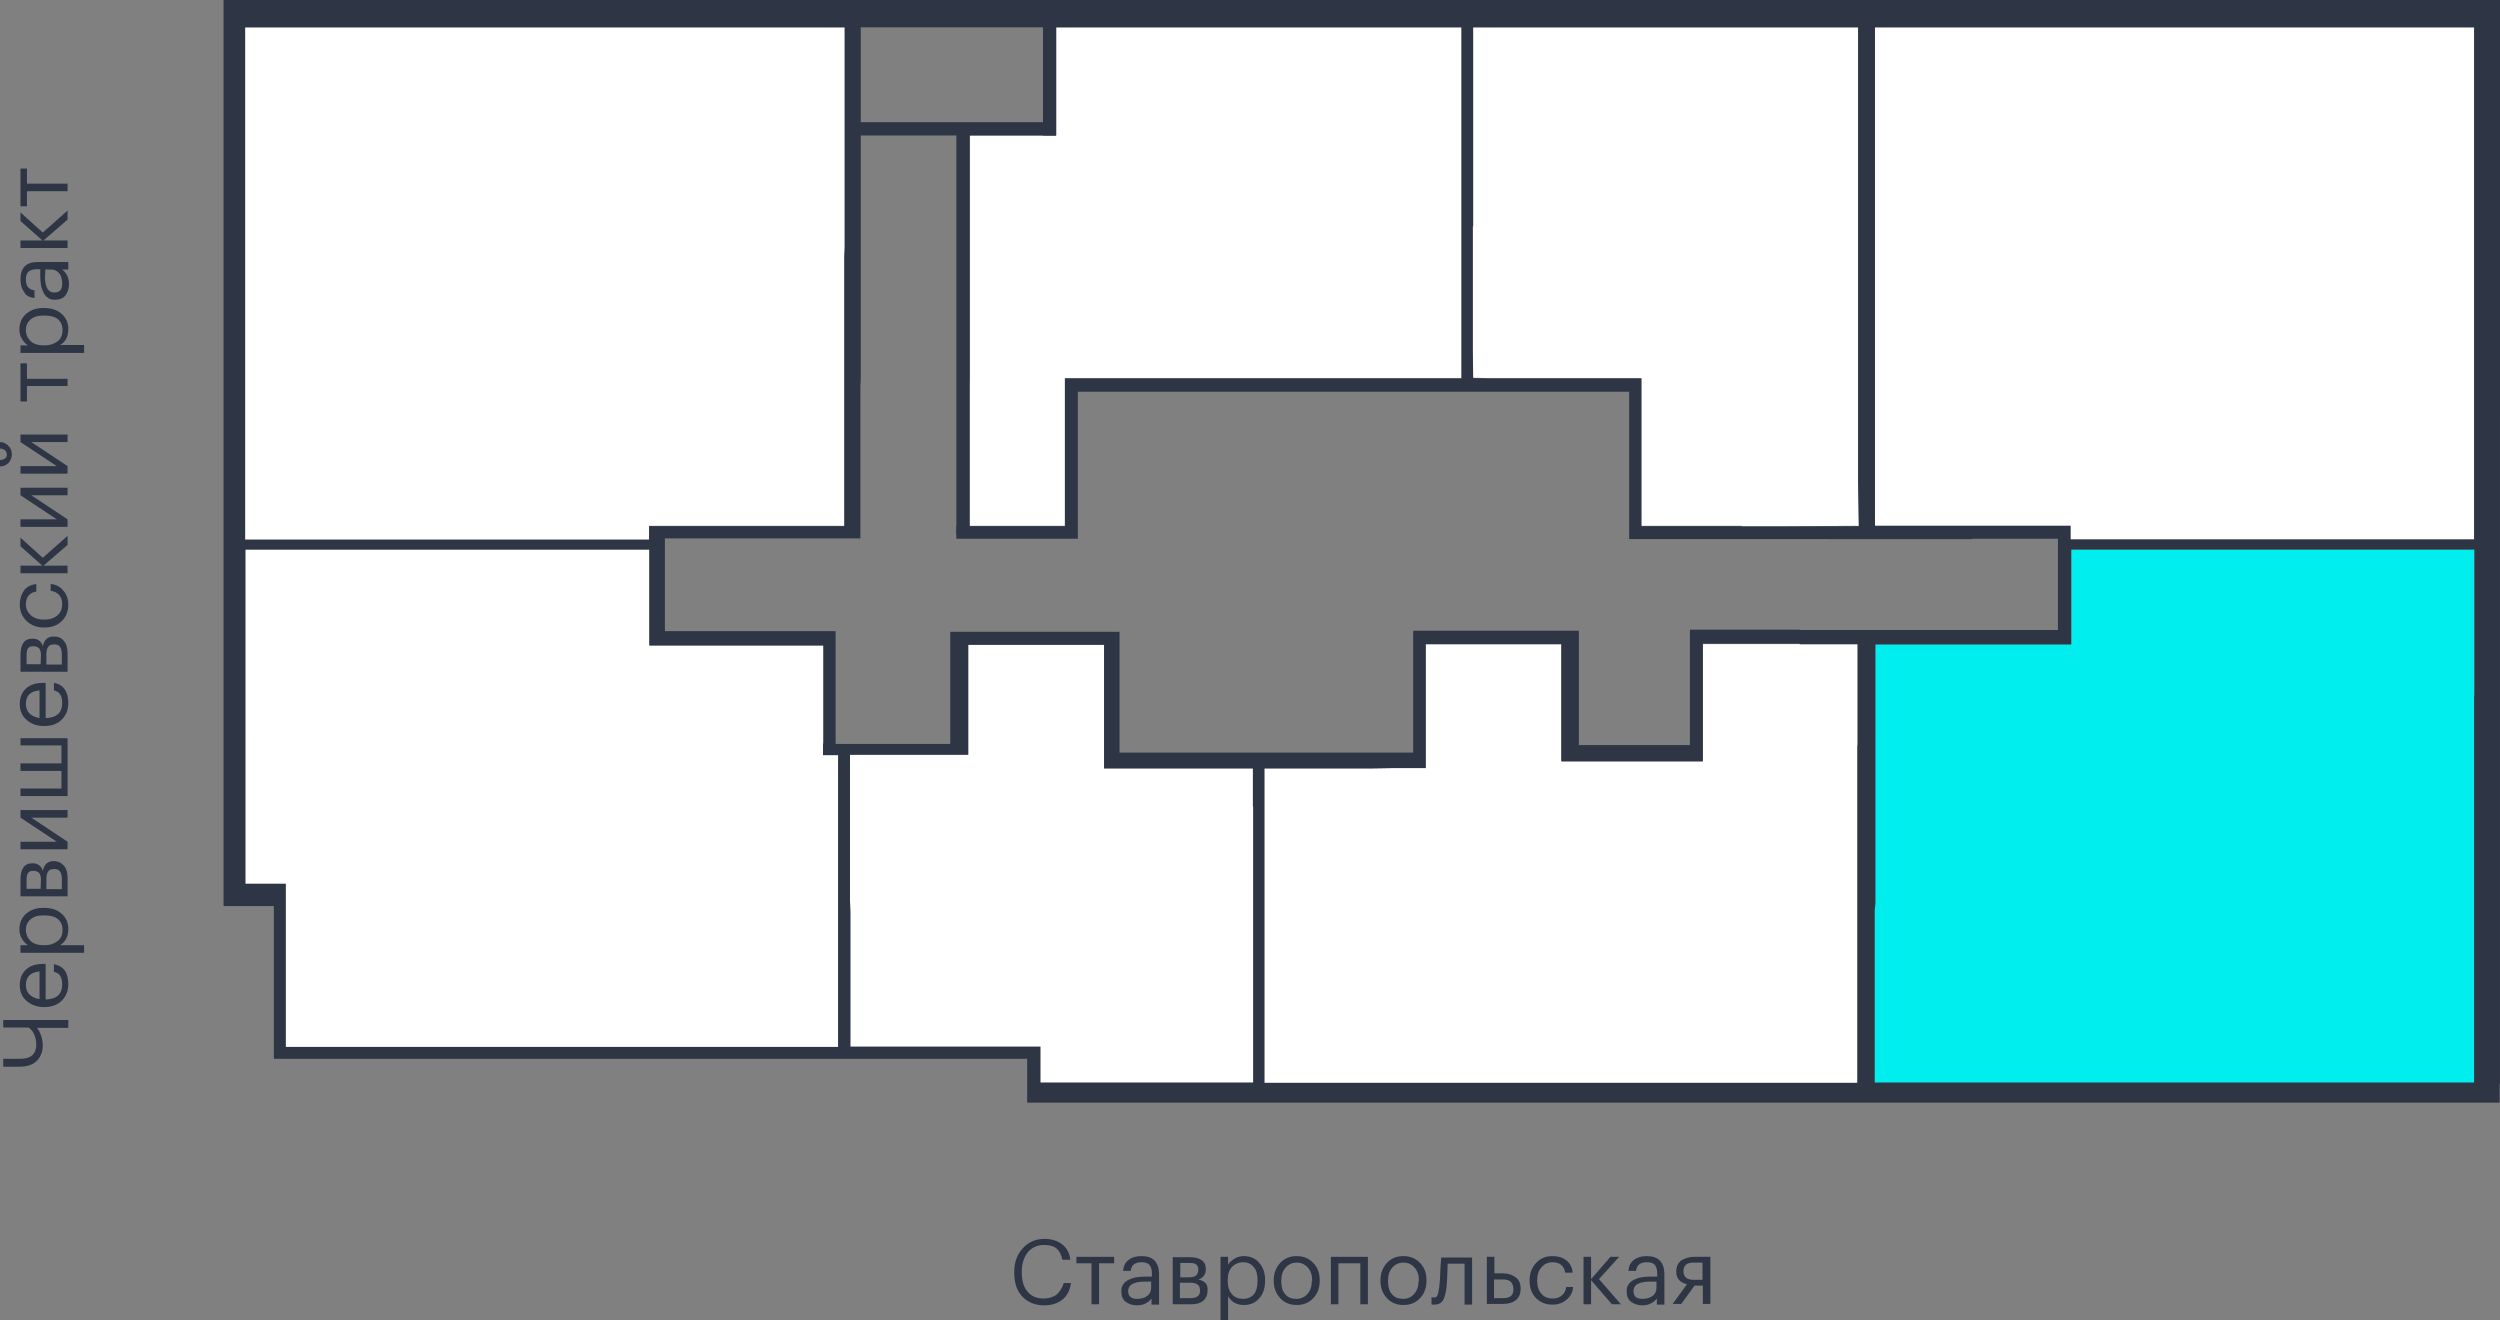 <?xml version="1.0" encoding="utf-8"?><!--Generator: Adobe Illustrator 26.1.0, SVG Export Plug-In . SVG Version: 6.00 Build 0)--><svg version="1.1" id="Слой_1" xmlns:xodm="http://www.corel.com/coreldraw/odm/2003" xmlns="http://www.w3.org/2000/svg" xmlns:xlink="http://www.w3.org/1999/xlink" x="0px" y="0px" viewBox="0 0 695.6 367.4" style="enable-background:new 0 0 695.6 367.4;" xml:space="preserve"><rect x="0" y="0" width="695.6" height="367.4" fill="#808080" stroke="none"/><style type="text/css">.st0{fill-rule:evenodd;clip-rule:evenodd;fill:#2E3545;}
	.st1{fill-rule:evenodd;clip-rule:evenodd;fill:#FFFFFF;}
	.st2{fill-rule:evenodd;clip-rule:evenodd;fill:#00EEEE;}
	.st3{fill:#FFFFFF;}
	.st4{fill:#2E3545;}</style><g><g><path class="st0" d="M0.9,285.9h7c0.4,0.2,0.8,0.6,1.1,1c0.7,1,1.1,2.3,1.1,3.8c0,1.3-0.4,2.2-1.1,2.9c-0.8,0.7-1.9,1-3.3,1H0.9
			v2.2h4.5c2.1,0,3.7-0.5,4.8-1.6c1.1-1.1,1.7-2.5,1.7-4.3c0-1.3-0.3-2.5-0.8-3.6c-0.2-0.5-0.5-0.9-0.8-1.3h8.7v-2.2H0.9V285.9z"/><path class="st0" d="M15,268.3v2.1c1.5,0.3,2.3,1.4,2.3,3.5c0,2.7-1.5,4.1-4.6,4.2v-9.9H12c-2.2,0-3.8,0.6-4.9,1.7
			c-1.1,1.1-1.6,2.5-1.6,4.2c0,1.8,0.6,3.3,1.9,4.4c1.3,1.1,2.9,1.7,4.8,1.7h0.2c2,0,3.6-0.6,4.8-1.8c1.2-1.2,1.8-2.7,1.8-4.6
			c0-1.5-0.3-2.8-1-3.8C17.3,269.1,16.3,268.5,15,268.3z M11,278c-1.2-0.2-2.1-0.6-2.8-1.3c-0.7-0.7-1-1.6-1-2.6
			c0-2.3,1.3-3.6,3.8-3.8V278z"/><path class="st0" d="M19,258.5c0-1.8-0.6-3.2-1.9-4.3c-1.2-1.1-2.9-1.6-4.9-1.6h-0.2c-2,0-3.6,0.6-4.8,1.7
			c-1.2,1.1-1.8,2.5-1.8,4.3c0,0.9,0.2,1.8,0.7,2.6c0.5,0.8,1,1.4,1.7,1.8H5.7v2.1h17.7v-2.1h-6.7C18.3,262,19,260.5,19,258.5z
			 M12.4,263h-0.2c-1.6,0-2.9-0.4-3.7-1.2c-0.8-0.8-1.3-1.8-1.3-3.1c0-1.2,0.4-2.1,1.3-2.9c0.9-0.8,2.1-1.1,3.7-1.1h0.2
			c1.6,0,2.8,0.3,3.7,1c0.8,0.7,1.3,1.7,1.3,3c0,1.3-0.4,2.4-1.3,3.1S14,263,12.4,263z"/><path class="st0" d="M14.9,239.6c-1.6,0-2.6,0.9-3,2.7c-0.2-0.7-0.5-1.2-1.1-1.6c-0.5-0.4-1.1-0.5-1.7-0.5H9
			c-2.2,0-3.3,1.5-3.3,4.6v4.6h13.1v-5.1c0-1.5-0.3-2.6-1-3.4S16.2,239.6,14.9,239.6L14.9,239.6z M11.3,247.3H7.4v-2.5
			c0-0.9,0.1-1.5,0.4-1.9c0.3-0.4,0.7-0.6,1.4-0.6h0.1c0.7,0,1.2,0.2,1.6,0.6c0.3,0.4,0.5,1,0.5,1.9L11.3,247.3L11.3,247.3z
			 M15.1,241.8c0.7,0,1.3,0.2,1.6,0.7c0.3,0.4,0.5,1.1,0.5,2v2.9h-4.3v-2.9c0-0.9,0.2-1.6,0.5-2C13.7,242,14.3,241.8,15.1,241.8
			L15.1,241.8z"/><polygon class="st0" points="18.8,225.4 5.7,225.4 5.7,227.5 15.8,234.2 5.7,234.2 5.7,236.3 18.8,236.3 18.8,234.2 8.7,227.5 
			18.8,227.5 		"/><polygon class="st0" points="18.8,205.4 5.7,205.4 5.7,207.4 17.1,207.4 17.1,212.4 5.7,212.4 5.7,214.5 17.1,214.5 17.1,219.4 
			5.7,219.4 5.7,221.5 18.8,221.5 		"/><path class="st0" d="M12.2,202h0.2c2,0,3.6-0.6,4.8-1.8c1.2-1.2,1.8-2.7,1.8-4.6c0-1.5-0.3-2.8-1-3.8c-0.7-1-1.7-1.6-3-1.8v2.1
			c1.5,0.3,2.3,1.4,2.3,3.5c0,2.7-1.5,4.1-4.6,4.2V190H12c-2.2,0-3.8,0.6-4.9,1.7c-1.1,1.1-1.6,2.5-1.6,4.2c0,1.8,0.6,3.3,1.9,4.4
			C8.6,201.4,10.2,202,12.2,202z M11,192.1v7.7c-1.2-0.2-2.1-0.6-2.8-1.3c-0.7-0.7-1-1.6-1-2.6C7.2,193.5,8.5,192.3,11,192.1z"/><path class="st0" d="M14.9,177.1c-1.6,0-2.6,0.9-3,2.7c-0.2-0.7-0.5-1.2-1.1-1.6c-0.5-0.4-1.1-0.5-1.7-0.5H9
			c-2.2,0-3.3,1.5-3.3,4.6v4.6h13.1v-5.1c0-1.5-0.3-2.6-1-3.4C17.2,177.5,16.2,177.1,14.9,177.1L14.9,177.1z M11.3,184.8H7.4v-2.5
			c0-0.9,0.1-1.5,0.4-1.9c0.3-0.4,0.7-0.6,1.4-0.6h0.1c0.7,0,1.2,0.2,1.6,0.6c0.3,0.4,0.5,1,0.5,1.9L11.3,184.8L11.3,184.8z
			 M15.1,179.3c0.7,0,1.3,0.2,1.6,0.7c0.3,0.4,0.5,1.1,0.5,2v2.9h-4.3V182c0-0.9,0.2-1.6,0.5-2C13.7,179.5,14.3,179.3,15.1,179.3
			L15.1,179.3z"/><path class="st0" d="M7.4,172.8c1.3,1.2,2.9,1.8,4.8,1.8h0.2c2,0,3.6-0.6,4.8-1.8c1.2-1.2,1.8-2.7,1.8-4.6c0-1.6-0.5-2.9-1.4-3.9
			c-0.9-1.1-2.1-1.7-3.5-1.8v1.9c1,0.1,1.8,0.5,2.4,1.2c0.6,0.7,0.8,1.6,0.8,2.5c0,1.3-0.4,2.3-1.3,3.1c-0.9,0.8-2.1,1.2-3.6,1.2
			h-0.2c-1.5,0-2.7-0.4-3.6-1.2s-1.4-1.8-1.4-3c0-2.1,1-3.3,2.9-3.6v-2.1c-1.6,0.2-2.7,0.8-3.5,1.9c-0.7,1.1-1.1,2.3-1.1,3.8
			C5.5,170,6.1,171.5,7.4,172.8z"/><polygon class="st0" points="5.7,159.5 18.8,159.5 18.8,157.4 12.1,157.4 18.8,151.6 18.8,149.1 11.9,155.2 5.7,149.6 5.7,152 
			11.8,157.4 5.7,157.4 		"/><polygon class="st0" points="5.7,146.6 18.8,146.6 18.8,144.5 8.7,137.8 18.8,137.8 18.8,135.7 5.7,135.7 5.7,137.8 15.8,144.5 
			5.7,144.5 		"/><path class="st0" d="M3.3,126.4c0-0.9-0.3-1.7-0.9-2.3C1.7,123.4,1,123,0,123v1.8c1.2,0.1,1.9,0.7,1.9,1.7c0,0.9-0.6,1.4-1.9,1.5
			v1.8c1,0,1.7-0.4,2.4-1C3,128,3.3,127.3,3.3,126.4z"/><polygon class="st0" points="5.7,131.8 18.8,131.8 18.8,129.7 8.7,123 18.8,123 18.8,120.9 5.7,120.9 5.7,123 15.8,129.7 
			5.7,129.7 		"/><polygon class="st0" points="5.7,101.1 5.7,111.7 7.5,111.7 7.5,107.4 18.8,107.4 18.8,105.4 7.5,105.4 7.5,101.1 		"/><path class="st0" d="M19,91.6c0-1.8-0.6-3.2-1.9-4.3c-1.2-1.1-2.9-1.6-4.9-1.6h-0.2c-2,0-3.6,0.6-4.8,1.7
			c-1.2,1.1-1.8,2.5-1.8,4.3c0,0.9,0.2,1.8,0.7,2.6c0.5,0.8,1,1.4,1.7,1.8H5.7v2.1h17.7V96h-6.7C18.3,95.1,19,93.6,19,91.6z
			 M12.4,96.1h-0.2c-1.6,0-2.9-0.4-3.7-1.2c-0.8-0.8-1.3-1.8-1.3-3.1c0-1.2,0.4-2.1,1.3-2.9c0.9-0.8,2.1-1.1,3.7-1.1h0.2
			c1.6,0,2.8,0.3,3.7,1c0.8,0.7,1.3,1.7,1.3,3c0,1.3-0.4,2.4-1.3,3.1S14,96.1,12.4,96.1z"/><path class="st0" d="M9.6,82.9v-2.1c-1.6-0.2-2.4-1.2-2.4-3c0-1,0.2-1.7,0.7-2.2c0.5-0.4,1.2-0.7,2.3-0.7h1v1.9
			c0,0.9,0.1,1.7,0.2,2.5c0.1,0.8,0.4,1.4,0.7,2.1c0.3,0.6,0.7,1.1,1.3,1.5c0.5,0.4,1.2,0.5,1.9,0.5c1.3,0,2.3-0.4,2.9-1.2
			c0.6-0.8,1-1.9,1-3.1c0-1.7-0.6-3.1-1.9-4.1h1.7v-2.1h-8.6c-3.1,0-4.7,1.6-4.7,4.8c0,1.4,0.3,2.6,1,3.5
			C7.1,82.2,8.2,82.8,9.6,82.9z M12.6,75h1.6c1,0,1.8,0.4,2.3,1.1c0.6,0.7,0.8,1.7,0.8,2.8c0,1.7-0.7,2.5-2.2,2.5
			c-1.7,0-2.6-1.5-2.6-4.6C12.6,76.8,12.6,75,12.6,75z"/><polygon class="st0" points="18.8,66.9 12.1,66.9 18.8,61.1 18.8,58.6 11.9,64.7 5.7,59.1 5.7,61.5 11.8,66.9 5.7,66.9 5.7,69 
			18.8,69 		"/><polygon class="st0" points="7.5,53.2 18.8,53.2 18.8,51.1 7.5,51.1 7.5,46.9 5.7,46.9 5.7,57.4 7.5,57.4 		"/><path class="st0" d="M294,360.2c-0.9,0.7-2.2,1.1-3.6,1.1c-1.9,0-3.4-0.6-4.5-1.9c-1.1-1.3-1.6-3.1-1.6-5.4v-0.2
			c0-2.2,0.6-4,1.7-5.4c1.1-1.3,2.6-2,4.5-2c1.5,0,2.7,0.3,3.5,1c0.8,0.7,1.3,1.7,1.6,3.1h2.2c-0.2-1.9-1-3.3-2.3-4.3
			c-1.3-1-3-1.5-4.9-1.5c-2.4,0-4.5,0.9-6,2.6c-1.6,1.7-2.4,3.9-2.4,6.6v0.2c0,2.8,0.7,5,2.2,6.6s3.5,2.5,6.1,2.5
			c2.1,0,3.7-0.5,5.1-1.6c1.3-1,2.1-2.6,2.4-4.6h-2C295.5,358.4,294.9,359.4,294,360.2z"/><polygon class="st0" points="299.5,351.5 303.7,351.5 303.7,362.9 305.8,362.9 305.8,351.5 310,351.5 310,349.7 299.5,349.7 		"/><path class="st0" d="M317.6,349.5c-1.4,0-2.6,0.3-3.5,1c-1,0.7-1.5,1.7-1.6,3.1h2.1c0.2-1.6,1.2-2.4,3-2.4c1,0,1.7,0.2,2.2,0.7
			c0.4,0.5,0.7,1.2,0.7,2.3v1h-1.9c-0.9,0-1.7,0.1-2.5,0.2c-0.8,0.1-1.4,0.4-2.1,0.7c-0.6,0.3-1.1,0.7-1.5,1.3
			c-0.4,0.5-0.5,1.2-0.5,1.9c0,1.3,0.4,2.3,1.2,2.9c0.8,0.6,1.9,1,3.1,1c1.7,0,3.1-0.6,4.1-1.9v1.7h2.1v-8.6
			C322.4,351.1,320.8,349.5,317.6,349.5z M320.3,358.3c0,1-0.4,1.8-1.1,2.3s-1.7,0.8-2.8,0.8c-1.7,0-2.5-0.7-2.5-2.2
			c0-1.7,1.5-2.6,4.6-2.6h1.8V358.3z"/><path class="st0" d="M333.4,356c0.7-0.2,1.2-0.5,1.6-1.1c0.4-0.5,0.5-1.1,0.5-1.7v-0.1c0-2.2-1.5-3.3-4.6-3.3h-4.6v13.1h5.1
			c1.5,0,2.6-0.3,3.4-1c0.8-0.7,1.2-1.6,1.2-2.9v-0.1C336.1,357.3,335.2,356.4,333.4,356z M328.4,351.4h2.5c0.9,0,1.5,0.1,1.9,0.4
			c0.4,0.3,0.6,0.7,0.6,1.4v0.1c0,0.7-0.2,1.2-0.6,1.6c-0.4,0.3-1,0.5-1.9,0.5h-2.5V351.4z M333.9,359.1c0,0.7-0.2,1.3-0.7,1.6
			c-0.4,0.3-1.1,0.5-2,0.5h-2.9v-4.3h2.9c0.9,0,1.6,0.2,2,0.5C333.7,357.8,333.9,358.3,333.9,359.1L333.9,359.1z"/><path class="st0" d="M346.1,349.5c-0.9,0-1.8,0.2-2.6,0.7c-0.8,0.5-1.4,1-1.8,1.7v-2.2h-2.1v17.7h2.1v-6.7c1,1.6,2.4,2.4,4.4,2.4
			c1.8,0,3.2-0.6,4.3-1.9c1.1-1.2,1.6-2.9,1.6-4.9v-0.2c0-2-0.6-3.6-1.7-4.8C349.3,350.1,347.8,349.5,346.1,349.5z M349.9,356.4
			c0,1.6-0.3,2.8-1,3.7c-0.7,0.8-1.7,1.3-3,1.3c-1.3,0-2.4-0.4-3.1-1.3c-0.8-0.8-1.2-2.1-1.2-3.7v-0.2c0-1.6,0.4-2.9,1.2-3.7
			c0.8-0.8,1.8-1.3,3.1-1.3c1.2,0,2.1,0.4,2.9,1.3c0.8,0.9,1.1,2.1,1.1,3.7V356.4z"/><path class="st0" d="M360.8,349.5c-1.9,0-3.4,0.6-4.6,1.9c-1.2,1.3-1.8,2.9-1.8,4.8v0.2c0,1.9,0.6,3.5,1.8,4.8
			c1.2,1.3,2.7,1.9,4.6,1.9c1.9,0,3.4-0.6,4.6-1.9c1.2-1.2,1.8-2.9,1.8-4.8v-0.2c0-2-0.6-3.6-1.8-4.8
			C364.2,350.1,362.6,349.5,360.8,349.5z M365,356.4c0,1.5-0.4,2.7-1.2,3.6c-0.8,0.9-1.8,1.4-3.1,1.4c-1.3,0-2.4-0.4-3.1-1.3
			c-0.8-0.9-1.1-2.1-1.1-3.6v-0.2c0-1.5,0.4-2.7,1.2-3.6c0.8-0.9,1.8-1.4,3.1-1.4c1.3,0,2.3,0.5,3.1,1.4c0.8,0.9,1.2,2.1,1.2,3.6
			V356.4z"/><polygon class="st0" points="370.3,362.9 372.4,362.9 372.4,351.5 378.5,351.5 378.5,362.9 380.6,362.9 380.6,349.7 370.3,349.7 
					"/><path class="st0" d="M390.5,349.5c-1.9,0-3.4,0.6-4.6,1.9c-1.2,1.3-1.8,2.9-1.8,4.8v0.2c0,1.9,0.6,3.5,1.8,4.8
			c1.2,1.3,2.7,1.9,4.6,1.9c1.9,0,3.4-0.6,4.6-1.9c1.2-1.2,1.8-2.9,1.8-4.8v-0.2c0-2-0.6-3.6-1.8-4.8
			C393.9,350.1,392.3,349.5,390.5,349.5z M394.7,356.4c0,1.5-0.4,2.7-1.2,3.6c-0.8,0.9-1.8,1.4-3.1,1.4c-1.3,0-2.4-0.4-3.1-1.3
			c-0.8-0.9-1.1-2.1-1.1-3.6v-0.2c0-1.5,0.4-2.7,1.2-3.6c0.8-0.9,1.8-1.4,3.1-1.4c1.3,0,2.3,0.5,3.1,1.4c0.8,0.9,1.2,2.1,1.2,3.6
			V356.4z"/><path class="st0" d="M400.8,352.6c-0.1,2.8-0.2,4.5-0.3,5.1c-0.1,0.6-0.1,1-0.2,1.3c0,0.3-0.1,0.6-0.2,1c-0.1,0.4-0.3,0.6-0.4,0.8
			c-0.2,0.2-0.4,0.2-0.7,0.2c-0.2,0-0.4,0-0.5,0l-0.2-0.1v2l0.2,0.1c0.2,0,0.5,0,0.7,0c1,0,1.8-0.4,2.3-1.2s0.8-2.1,1-3.9
			c0.1-0.6,0.2-2.7,0.3-6.3h4.7v11.4h2.1v-13.1h-8.6L400.8,352.6z"/><path class="st0" d="M421.7,355.4c-0.9-0.7-2.1-1.1-3.6-1.1h-2.3v-4.6h-2.1v13.1h4.4c1.5,0,2.7-0.3,3.6-1c0.9-0.7,1.4-1.7,1.4-3.2
			v-0.1C423.1,357.2,422.7,356.1,421.7,355.4z M421.1,358.7c0,0.8-0.2,1.5-0.7,1.9s-1.2,0.6-2.2,0.6h-2.5V356h2.5
			c1,0,1.7,0.2,2.1,0.6C420.8,357.1,421.1,357.7,421.1,358.7L421.1,358.7z"/><path class="st0" d="M434.5,360.5c-0.7,0.6-1.6,0.8-2.5,0.8c-1.3,0-2.3-0.4-3.1-1.3c-0.8-0.9-1.2-2.1-1.2-3.6v-0.2
			c0-1.5,0.4-2.7,1.2-3.6s1.8-1.4,3-1.4c2.1,0,3.3,1,3.6,2.9h2.1c-0.2-1.6-0.8-2.7-1.9-3.5s-2.3-1.1-3.8-1.1c-1.8,0-3.3,0.6-4.5,1.9
			c-1.2,1.3-1.8,2.9-1.8,4.8v0.2c0,2,0.6,3.6,1.8,4.8c1.2,1.2,2.7,1.8,4.6,1.8c1.6,0,2.9-0.5,3.9-1.4c1.1-0.9,1.7-2.1,1.8-3.5h-1.9
			C435.6,359.2,435.2,360,434.5,360.5z"/><polygon class="st0" points="450.5,349.7 448.1,349.7 442.7,355.9 442.7,349.7 440.6,349.7 440.6,362.9 442.7,362.9 442.7,356.2 
			448.5,362.9 451,362.9 444.9,355.9 		"/><path class="st0" d="M458.2,349.5c-1.4,0-2.6,0.3-3.5,1c-1,0.7-1.5,1.7-1.6,3.1h2.1c0.2-1.6,1.2-2.4,3-2.4c1,0,1.7,0.2,2.2,0.7
			c0.4,0.5,0.7,1.2,0.7,2.3v1h-1.9c-0.9,0-1.7,0.1-2.5,0.2c-0.8,0.1-1.4,0.4-2.1,0.7c-0.6,0.3-1.1,0.7-1.5,1.3
			c-0.4,0.5-0.5,1.2-0.5,1.9c0,1.3,0.4,2.3,1.2,2.9c0.8,0.6,1.9,1,3.1,1c1.7,0,3.1-0.6,4.1-1.9v1.7h2.1v-8.6
			C463,351.1,461.4,349.5,458.2,349.5z M460.9,358.3c0,1-0.4,1.8-1.1,2.3s-1.7,0.8-2.8,0.8c-1.7,0-2.5-0.7-2.5-2.2
			c0-1.7,1.5-2.6,4.6-2.6h1.8V358.3z"/><path class="st0" d="M467.8,350.7c-0.9,0.7-1.4,1.7-1.4,3v0.1c0,1.9,1,3.1,3,3.5l-4,5.5h2.4l3.7-5.1h2.3v5.1h2.1v-13.1h-4.4
			C470,349.7,468.8,350.1,467.8,350.7z M473.8,356.1h-2.5c-1,0-1.7-0.2-2.2-0.6c-0.4-0.4-0.7-1-0.7-1.7v-0.1c0-1.6,0.9-2.4,2.8-2.4
			h2.5V356.1z"/></g></g><g><g><polygon class="st1" points="695.6,95.4 695.6,17.2 695.6,7.6 695.6,0 695.4,0 695.4,301.6 695.6,301.6 695.6,213.5 695.6,193.5 
			695.6,115.4 695.6,115.4 695.6,95.4 		"/><polygon class="st1" points="688.4,106.1 688.4,102.5 688.4,17.2 688.4,7.6 533.1,7.6 521.7,7.6 521.7,68.5 521.7,71 521.7,110.9 
			521.7,117.9 521.7,146.3 548.7,146.3 572.6,146.3 576.1,146.3 576.1,147.2 576.1,149.9 576.1,150.1 688.4,150.1 		"/><polygon class="st2" points="521.8,179.3 521.8,207.4 521.8,209 521.8,210.7 521.8,215.6 521.8,251.4 521.6,253.4 521.6,301.3 
			688.4,301.3 688.4,213.5 688.4,207.7 688.4,204 688.4,193.5 688.4,152.9 576.3,152.9 576.3,179.3 572.6,179.3 558.9,179.3 
			558.9,179.3 		"/><polygon class="st1" points="79.5,291.3 233.2,291.3 233.2,253.6 233.2,250.8 233.2,250.8 233.2,215 233.2,210.1 229,210.1 
			229,208.4 229,206.9 229.1,206.9 229.1,179.6 202.4,179.6 185,179.6 184.4,179.6 180.6,179.6 180.6,177.2 180.6,152.9 68.2,152.9 
			68.2,204 68.2,207.8 68.2,245.9 76.1,245.9 79.5,245.9 79.5,252.1 		"/><polygon class="st1" points="289.4,301.3 348.7,301.3 348.7,253.9 348.7,251.3 348.7,224.4 348.7,213.8 310.9,213.8 309,213.8 
			307.2,213.8 307.2,212.1 307.2,210.2 307.2,179.4 287.9,179.4 269.4,179.4 269.4,206.9 269.4,210 267,210 264.3,210 236.5,210 
			236.5,215 236.5,250.8 236.6,253.6 236.6,291.3 285.7,291.3 289.4,291.3 289.4,294.6 		"/><polygon class="st1" points="68.2,104.7 68.2,146.1 68.2,149.8 68.2,150.1 180.6,150.1 180.6,146.3 235,146.3 235,71.3 
			235.1,68.9 235.1,7.6 223.7,7.6 81.4,7.6 68.2,7.6 68.2,100.6 		"/><polygon class="st1" points="434.5,207.4 434.5,205.1 434.5,179.3 423.5,179.3 396.7,179.3 396.7,210 396.7,212.3 396.7,213.7 
			393.7,213.7 388.1,213.7 381.5,213.8 351.8,213.8 351.8,251.3 351.8,253.9 351.8,301.3 460.8,301.3 464.3,301.3 516.8,301.3 
			516.8,210.7 516.8,209.4 516.8,207.4 516.8,179.3 500.7,179.3 500.7,179.2 500.4,179.2 498.2,179.2 473.8,179.2 473.8,207.2 
			473.8,209.6 473.8,211.9 470.1,211.9 464.3,211.9 460.8,211.9 434.5,211.9 434.5,210.1 		"/><polygon class="st3" points="421.5,7.6 409.7,7.6 409.7,61 409.7,63 409.7,97.8 409.8,105.1 414.6,105.2 441.8,105.2 444,105.2 
			453.1,105.2 456.7,105.2 456.7,108.9 456.7,146.3 484.6,146.3 484.6,146.4 495.5,146.4 517.2,146.3 517,133.7 517,7.6 		"/><polygon class="st3" points="269.8,146.3 295.4,146.3 296.8,146.3 271,146.3 270.1,146.3 296.3,146.3 296.3,107.5 296.3,105.2 
			298.5,105.2 300.9,105.2 407.2,105.2 407.2,76.2 407.2,73.8 407.2,55.2 407.2,52.9 407.2,7.6 336.2,7.6 293.8,7.6 293.8,37.7 
			269.9,37.7 269.9,105.2 269.8,107.6 		"/></g><rect x="266.1" y="35.7" class="st4" width="3.7" height="113"/><rect x="235.9" y="34" class="st4" width="57.9" height="3.7"/><rect x="290.2" y="3.6" class="st4" width="3.7" height="34.1"/><path class="st0" d="M695.6,95.4V17.2V7.6V0h-7.1H533.1h-27.4h-84h-27.4H251.2h-27.4H81.4H62.2v7.6v137.3v19.3v30.1v19.3v32.3v6.2
		h6.1h7.9v42.4h0.1v0.1h209.5v12.2h5.8h403.9v-5.2h0.1v-88.1v-20v-78.1h0.1L695.6,95.4L695.6,95.4z M409.9,63l0-2V7.6h11.8H517
		v126.2l0.2,12.6l-21.7,0.1h-10.9v-0.1h-27.9v-37.4v-3.7h-3.6h-67h-2.2h30.8l-4.8-0.1l-0.1-7.4V63z M68.2,149.8v-3.7v-41.4v-4.1v-93
		h13.2h142.3h11.3v61.4l-0.1,2.4v75h-54.3v3.8H68.2V149.8z M233.2,250.8v2.8v37.7H79.5v-39.2v-6.2h-3.3h-7.9v-38.1V204v-51.1h112.4
		v24.3v2.4h3.8h0.5h17.4h26.7v27.3H229v1.4v1.8h4.2l0,4.9V250.8z M232.5,206.9v-27.3v-4h-30.2H185v-25.8H235h4.4v-3.5v-5.6v-33.1
		l0.1-2.4V7.6h154.8h12.3v45.4v2.3v18.5v2.5v29H300.9h-2.4h-2.2v2.3v38.8h-26.3h-1.4h-2.3h-0.2v3.5h26.5h4h3.3v-3.5v-37.4h82.2
		l13.5,0h57.7v35.5v1.8v3.7h31.3h10.9H517h4.7h27v-0.1h23.9v25.4h-13.6h-58.2v-0.1h-26.9h-3.7v4v2.9v25.2h-30.9v-28v-3.8h-2.1h-2.7
		h-10.9h-22h-4.3h-0.1h-4v4v29.9h-32h-4.7h-45v-29.9v-3.7H307h-1.3H302h-5.5h-4h-4.5h-18.5h-5.1v3.5v2.3v25.4h-27.8h-3.3H232.5z
		 M348.7,224.4v26.8v2.6v47.4h-59.2v-6.7v-3.3h-3.7h-49.2v-37.7l-0.1-2.8V215v-5h27.8h2.7h2.4v-3.2v-27.4h18.5h19.3v30.8v1.9v1.7
		h1.8h1.8h37.8V224.4z M516.8,207.4v2v1.3v90.6h-52.6h-3.4h-109v-47.4v-2.6v-37.5h29.7l6.6-0.1h5.5h3.1v-1.4V210v-30.8h26.7h11v25.8
		v2.3v2.7v1.8h26.4h3.4h5.9h3.7v-2.3v-2.4v-28h24.4h2.2h0.4v0.1h16.1V207.4z M688.4,193.5V204v3.7v5.8v87.7H521.6v-47.9l0.2-1.9
		v-35.9v-4.8V209v-1.6v-28.1h37.2v0h13.6h3.7v-26.4h112.2V193.5z M688.4,17.2v85.3v3.6v44H576.1v-0.2v-2.7v-0.9h-3.5h-23.9h-27
		v-28.4v-6.9V71v-2.5V7.6h11.4h155.3V17.2z"/></g></svg>